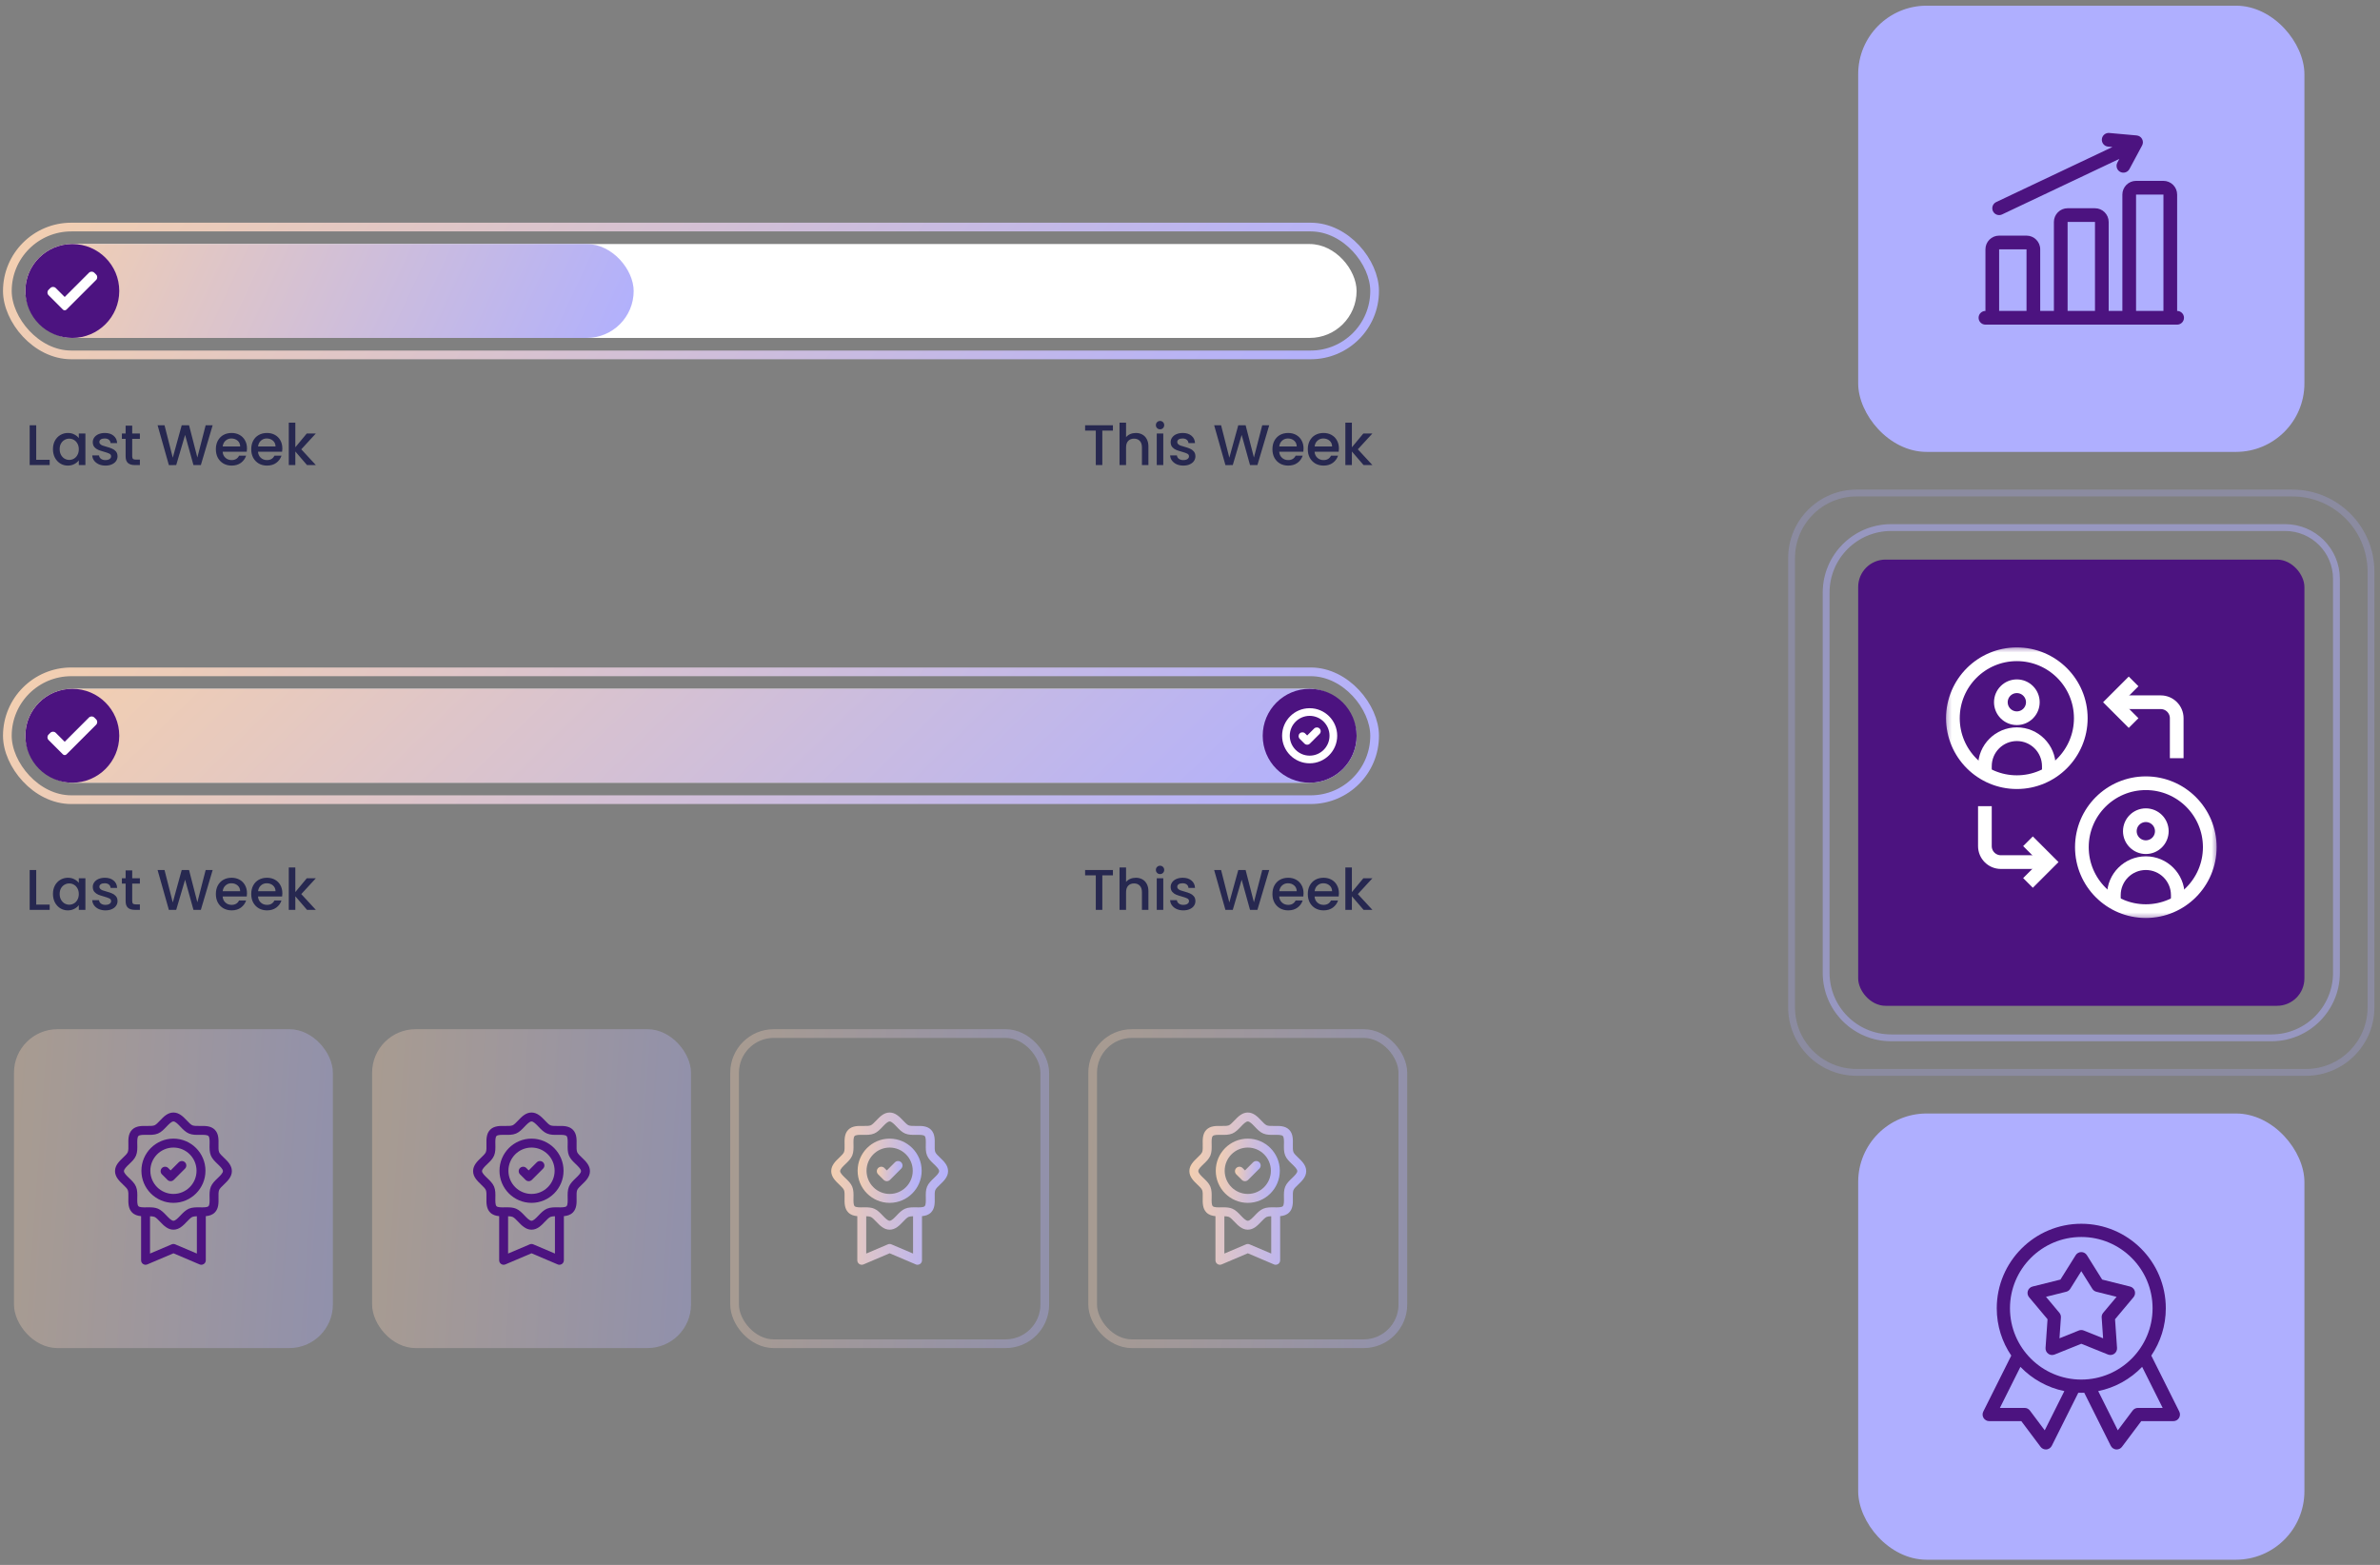 <?xml version="1.0" encoding="UTF-8"?> <svg xmlns="http://www.w3.org/2000/svg" width="403" height="265" viewBox="0 0 403 265" fill="none"><rect x="0" y="0" width="403" height="265" fill="#808080" stroke="none"/><path d="M6.131 77.861H8.411V78.753H5.025V72.009H6.131V77.861ZM8.968 76.056C8.968 75.519 9.078 75.043 9.297 74.629C9.524 74.215 9.828 73.895 10.21 73.669C10.598 73.436 11.025 73.319 11.491 73.319C11.911 73.319 12.277 73.403 12.587 73.572C12.904 73.733 13.156 73.937 13.344 74.183V73.407H14.46V78.753H13.344V77.958C13.156 78.21 12.901 78.42 12.577 78.588C12.254 78.757 11.885 78.841 11.471 78.841C11.012 78.841 10.591 78.724 10.21 78.491C9.828 78.252 9.524 77.922 9.297 77.502C9.078 77.075 8.968 76.593 8.968 76.056ZM13.344 76.075C13.344 75.707 13.266 75.386 13.111 75.115C12.962 74.843 12.765 74.636 12.519 74.493C12.273 74.351 12.008 74.28 11.723 74.28C11.439 74.28 11.174 74.351 10.928 74.493C10.682 74.629 10.481 74.833 10.326 75.105C10.177 75.37 10.103 75.687 10.103 76.056C10.103 76.425 10.177 76.748 10.326 77.026C10.481 77.304 10.682 77.518 10.928 77.667C11.18 77.809 11.445 77.88 11.723 77.88C12.008 77.88 12.273 77.809 12.519 77.667C12.765 77.524 12.962 77.317 13.111 77.046C13.266 76.767 13.344 76.444 13.344 76.075ZM17.854 78.841C17.433 78.841 17.055 78.766 16.718 78.618C16.388 78.462 16.126 78.255 15.932 77.996C15.738 77.731 15.635 77.437 15.622 77.114H16.767C16.786 77.34 16.893 77.531 17.087 77.686C17.288 77.835 17.537 77.909 17.834 77.909C18.145 77.909 18.384 77.851 18.552 77.734C18.727 77.612 18.814 77.456 18.814 77.269C18.814 77.068 18.717 76.919 18.523 76.822C18.335 76.725 18.035 76.619 17.621 76.502C17.22 76.392 16.893 76.285 16.641 76.182C16.388 76.079 16.168 75.92 15.981 75.707C15.8 75.493 15.709 75.212 15.709 74.862C15.709 74.578 15.793 74.319 15.961 74.086C16.13 73.847 16.369 73.659 16.679 73.523C16.996 73.387 17.359 73.319 17.766 73.319C18.374 73.319 18.863 73.475 19.231 73.785C19.607 74.089 19.807 74.507 19.833 75.037H18.727C18.707 74.798 18.61 74.607 18.436 74.464C18.261 74.322 18.025 74.251 17.727 74.251C17.436 74.251 17.213 74.306 17.058 74.416C16.903 74.526 16.825 74.671 16.825 74.853C16.825 74.995 16.877 75.115 16.98 75.212C17.084 75.309 17.21 75.386 17.359 75.445C17.507 75.496 17.727 75.564 18.018 75.648C18.407 75.752 18.724 75.859 18.969 75.969C19.222 76.072 19.438 76.227 19.62 76.434C19.801 76.641 19.895 76.916 19.901 77.259C19.901 77.563 19.817 77.835 19.649 78.074C19.48 78.314 19.241 78.501 18.931 78.637C18.627 78.773 18.267 78.841 17.854 78.841ZM22.387 74.309V77.269C22.387 77.469 22.432 77.615 22.523 77.705C22.62 77.79 22.781 77.832 23.008 77.832H23.687V78.753H22.814C22.316 78.753 21.934 78.637 21.669 78.404C21.404 78.171 21.271 77.793 21.271 77.269V74.309H20.64V73.407H21.271V72.077H22.387V73.407H23.687V74.309H22.387ZM36.009 72.009L34.01 78.753H32.758L31.342 73.649L29.838 78.753L28.596 78.763L26.684 72.009H27.858L29.255 77.502L30.769 72.009H32.011L33.418 77.472L34.825 72.009H36.009ZM41.822 75.949C41.822 76.15 41.809 76.331 41.783 76.493H37.698C37.73 76.919 37.889 77.262 38.173 77.521C38.458 77.78 38.807 77.909 39.221 77.909C39.816 77.909 40.237 77.66 40.483 77.162H41.676C41.514 77.654 41.22 78.058 40.793 78.375C40.373 78.686 39.849 78.841 39.221 78.841C38.71 78.841 38.251 78.728 37.843 78.501C37.442 78.268 37.125 77.945 36.892 77.531C36.666 77.11 36.553 76.625 36.553 76.075C36.553 75.525 36.663 75.043 36.883 74.629C37.109 74.209 37.423 73.885 37.824 73.659C38.231 73.433 38.697 73.319 39.221 73.319C39.726 73.319 40.175 73.429 40.57 73.649C40.965 73.869 41.272 74.18 41.492 74.581C41.712 74.975 41.822 75.431 41.822 75.949ZM40.667 75.6C40.661 75.192 40.515 74.865 40.23 74.62C39.946 74.374 39.593 74.251 39.173 74.251C38.791 74.251 38.464 74.374 38.193 74.62C37.921 74.859 37.759 75.186 37.708 75.6H40.667ZM47.811 75.949C47.811 76.15 47.798 76.331 47.772 76.493H43.687C43.719 76.919 43.878 77.262 44.162 77.521C44.447 77.78 44.796 77.909 45.21 77.909C45.805 77.909 46.226 77.66 46.472 77.162H47.665C47.504 77.654 47.209 78.058 46.782 78.375C46.362 78.686 45.838 78.841 45.21 78.841C44.699 78.841 44.24 78.728 43.832 78.501C43.431 78.268 43.114 77.945 42.881 77.531C42.655 77.11 42.542 76.625 42.542 76.075C42.542 75.525 42.652 75.043 42.872 74.629C43.098 74.209 43.412 73.885 43.813 73.659C44.22 73.433 44.686 73.319 45.21 73.319C45.715 73.319 46.164 73.429 46.559 73.649C46.954 73.869 47.261 74.18 47.481 74.581C47.701 74.975 47.811 75.431 47.811 75.949ZM46.656 75.6C46.65 75.192 46.504 74.865 46.219 74.62C45.935 74.374 45.582 74.251 45.162 74.251C44.78 74.251 44.453 74.374 44.182 74.62C43.91 74.859 43.748 75.186 43.696 75.6H46.656ZM51.015 76.085L53.48 78.753H51.985L50.006 76.454V78.753H48.899V71.573H50.006V75.745L51.946 73.407H53.48L51.015 76.085Z" fill="#272850"></path><path d="M6.131 153.179H8.411V154.071H5.025V147.327H6.131V153.179ZM8.968 151.374C8.968 150.837 9.078 150.361 9.297 149.947C9.524 149.533 9.828 149.213 10.21 148.987C10.598 148.754 11.025 148.637 11.491 148.637C11.911 148.637 12.277 148.721 12.587 148.89C12.904 149.051 13.156 149.255 13.344 149.501V148.725H14.46V154.071H13.344V153.276C13.156 153.528 12.901 153.738 12.577 153.906C12.254 154.075 11.885 154.159 11.471 154.159C11.012 154.159 10.591 154.042 10.21 153.809C9.828 153.57 9.524 153.24 9.297 152.82C9.078 152.393 8.968 151.911 8.968 151.374ZM13.344 151.393C13.344 151.024 13.266 150.704 13.111 150.432C12.962 150.161 12.765 149.954 12.519 149.811C12.273 149.669 12.008 149.598 11.723 149.598C11.439 149.598 11.174 149.669 10.928 149.811C10.682 149.947 10.481 150.151 10.326 150.423C10.177 150.688 10.103 151.005 10.103 151.374C10.103 151.742 10.177 152.066 10.326 152.344C10.481 152.622 10.682 152.836 10.928 152.984C11.18 153.127 11.445 153.198 11.723 153.198C12.008 153.198 12.273 153.127 12.519 152.984C12.765 152.842 12.962 152.635 13.111 152.363C13.266 152.085 13.344 151.762 13.344 151.393ZM17.854 154.159C17.433 154.159 17.055 154.084 16.718 153.935C16.388 153.78 16.126 153.573 15.932 153.314C15.738 153.049 15.635 152.755 15.622 152.431H16.767C16.786 152.658 16.893 152.849 17.087 153.004C17.288 153.153 17.537 153.227 17.834 153.227C18.145 153.227 18.384 153.169 18.552 153.052C18.727 152.929 18.814 152.774 18.814 152.587C18.814 152.386 18.717 152.237 18.523 152.14C18.335 152.043 18.035 151.936 17.621 151.82C17.22 151.71 16.893 151.603 16.641 151.5C16.388 151.396 16.168 151.238 15.981 151.024C15.8 150.811 15.709 150.529 15.709 150.18C15.709 149.896 15.793 149.637 15.961 149.404C16.13 149.164 16.369 148.977 16.679 148.841C16.996 148.705 17.359 148.637 17.766 148.637C18.374 148.637 18.863 148.793 19.231 149.103C19.607 149.407 19.807 149.824 19.833 150.355H18.727C18.707 150.115 18.61 149.925 18.436 149.782C18.261 149.64 18.025 149.569 17.727 149.569C17.436 149.569 17.213 149.624 17.058 149.734C16.903 149.844 16.825 149.989 16.825 150.17C16.825 150.313 16.877 150.432 16.98 150.529C17.084 150.627 17.21 150.704 17.359 150.762C17.507 150.814 17.727 150.882 18.018 150.966C18.407 151.07 18.724 151.176 18.969 151.286C19.222 151.39 19.438 151.545 19.62 151.752C19.801 151.959 19.895 152.234 19.901 152.577C19.901 152.881 19.817 153.153 19.649 153.392C19.48 153.631 19.241 153.819 18.931 153.955C18.627 154.091 18.267 154.159 17.854 154.159ZM22.387 149.627V152.587C22.387 152.787 22.432 152.933 22.523 153.023C22.62 153.107 22.781 153.149 23.008 153.149H23.687V154.071H22.814C22.316 154.071 21.934 153.955 21.669 153.722C21.404 153.489 21.271 153.111 21.271 152.587V149.627H20.64V148.725H21.271V147.395H22.387V148.725H23.687V149.627H22.387ZM36.009 147.327L34.01 154.071H32.758L31.342 148.967L29.838 154.071L28.596 154.081L26.684 147.327H27.858L29.255 152.82L30.769 147.327H32.011L33.418 152.79L34.825 147.327H36.009ZM41.822 151.267C41.822 151.467 41.809 151.649 41.783 151.81H37.698C37.73 152.237 37.889 152.58 38.173 152.839C38.458 153.098 38.807 153.227 39.221 153.227C39.816 153.227 40.237 152.978 40.483 152.48H41.676C41.514 152.972 41.22 153.376 40.793 153.693C40.373 154.003 39.849 154.159 39.221 154.159C38.71 154.159 38.251 154.045 37.843 153.819C37.442 153.586 37.125 153.263 36.892 152.849C36.666 152.428 36.553 151.943 36.553 151.393C36.553 150.843 36.663 150.361 36.883 149.947C37.109 149.527 37.423 149.203 37.824 148.977C38.231 148.75 38.697 148.637 39.221 148.637C39.726 148.637 40.175 148.747 40.57 148.967C40.965 149.187 41.272 149.498 41.492 149.899C41.712 150.293 41.822 150.749 41.822 151.267ZM40.667 150.918C40.661 150.51 40.515 150.183 40.23 149.938C39.946 149.692 39.593 149.569 39.173 149.569C38.791 149.569 38.464 149.692 38.193 149.938C37.921 150.177 37.759 150.504 37.708 150.918H40.667ZM47.811 151.267C47.811 151.467 47.798 151.649 47.772 151.81H43.687C43.719 152.237 43.878 152.58 44.162 152.839C44.447 153.098 44.796 153.227 45.21 153.227C45.805 153.227 46.226 152.978 46.472 152.48H47.665C47.504 152.972 47.209 153.376 46.782 153.693C46.362 154.003 45.838 154.159 45.21 154.159C44.699 154.159 44.24 154.045 43.832 153.819C43.431 153.586 43.114 153.263 42.881 152.849C42.655 152.428 42.542 151.943 42.542 151.393C42.542 150.843 42.652 150.361 42.872 149.947C43.098 149.527 43.412 149.203 43.813 148.977C44.22 148.75 44.686 148.637 45.21 148.637C45.715 148.637 46.164 148.747 46.559 148.967C46.954 149.187 47.261 149.498 47.481 149.899C47.701 150.293 47.811 150.749 47.811 151.267ZM46.656 150.918C46.65 150.51 46.504 150.183 46.219 149.938C45.935 149.692 45.582 149.569 45.162 149.569C44.78 149.569 44.453 149.692 44.182 149.938C43.91 150.177 43.748 150.504 43.696 150.918H46.656ZM51.015 151.403L53.48 154.071H51.985L50.006 151.772V154.071H48.899V146.891H50.006V151.063L51.946 148.725H53.48L51.015 151.403Z" fill="#272850"></path><path d="M188.448 72.009V72.912H186.653V78.753H185.547V72.912H183.742V72.009H188.448ZM192.334 73.319C192.741 73.319 193.104 73.407 193.421 73.581C193.744 73.756 193.996 74.015 194.178 74.358C194.365 74.701 194.459 75.115 194.459 75.6V78.753H193.362V75.765C193.362 75.286 193.243 74.921 193.003 74.668C192.764 74.409 192.437 74.28 192.023 74.28C191.609 74.28 191.279 74.409 191.034 74.668C190.794 74.921 190.674 75.286 190.674 75.765V78.753H189.568V71.573H190.674V74.028C190.862 73.801 191.098 73.627 191.383 73.504C191.674 73.381 191.991 73.319 192.334 73.319ZM196.433 72.698C196.232 72.698 196.064 72.63 195.928 72.495C195.792 72.359 195.724 72.191 195.724 71.99C195.724 71.79 195.792 71.621 195.928 71.485C196.064 71.35 196.232 71.282 196.433 71.282C196.627 71.282 196.792 71.35 196.928 71.485C197.063 71.621 197.131 71.79 197.131 71.99C197.131 72.191 197.063 72.359 196.928 72.495C196.792 72.63 196.627 72.698 196.433 72.698ZM196.976 73.407V78.753H195.87V73.407H196.976ZM200.369 78.841C199.949 78.841 199.57 78.766 199.234 78.618C198.904 78.462 198.642 78.255 198.448 77.996C198.254 77.731 198.15 77.437 198.137 77.114H199.282C199.302 77.34 199.409 77.531 199.603 77.686C199.803 77.835 200.052 77.909 200.35 77.909C200.66 77.909 200.9 77.851 201.068 77.734C201.243 77.612 201.33 77.456 201.33 77.269C201.33 77.068 201.233 76.919 201.039 76.822C200.851 76.725 200.55 76.619 200.136 76.502C199.735 76.392 199.409 76.285 199.156 76.182C198.904 76.079 198.684 75.92 198.496 75.707C198.315 75.493 198.225 75.212 198.225 74.862C198.225 74.578 198.309 74.319 198.477 74.086C198.645 73.847 198.885 73.659 199.195 73.523C199.512 73.387 199.874 73.319 200.282 73.319C200.89 73.319 201.378 73.475 201.747 73.785C202.122 74.089 202.323 74.507 202.349 75.037H201.243C201.223 74.798 201.126 74.607 200.951 74.464C200.777 74.322 200.541 74.251 200.243 74.251C199.952 74.251 199.729 74.306 199.574 74.416C199.418 74.526 199.341 74.671 199.341 74.853C199.341 74.995 199.392 75.115 199.496 75.212C199.599 75.309 199.726 75.386 199.874 75.445C200.023 75.496 200.243 75.564 200.534 75.648C200.922 75.752 201.239 75.859 201.485 75.969C201.737 76.072 201.954 76.227 202.135 76.434C202.316 76.641 202.41 76.916 202.417 77.259C202.417 77.563 202.333 77.835 202.164 78.074C201.996 78.314 201.757 78.501 201.446 78.637C201.142 78.773 200.783 78.841 200.369 78.841ZM214.914 72.009L212.915 78.753H211.664L210.247 73.649L208.743 78.753L207.501 78.763L205.589 72.009H206.763L208.161 77.502L209.674 72.009H210.917L212.324 77.472L213.731 72.009H214.914ZM220.727 75.949C220.727 76.15 220.714 76.331 220.688 76.493H216.603C216.635 76.919 216.794 77.262 217.079 77.521C217.363 77.78 217.713 77.909 218.127 77.909C218.722 77.909 219.142 77.66 219.388 77.162H220.582C220.42 77.654 220.125 78.058 219.699 78.375C219.278 78.686 218.754 78.841 218.127 78.841C217.615 78.841 217.156 78.728 216.749 78.501C216.348 78.268 216.031 77.945 215.798 77.531C215.571 77.11 215.458 76.625 215.458 76.075C215.458 75.525 215.568 75.043 215.788 74.629C216.014 74.209 216.328 73.885 216.729 73.659C217.137 73.433 217.603 73.319 218.127 73.319C218.631 73.319 219.081 73.429 219.475 73.649C219.87 73.869 220.177 74.18 220.397 74.581C220.617 74.975 220.727 75.431 220.727 75.949ZM219.572 75.6C219.566 75.192 219.42 74.865 219.136 74.62C218.851 74.374 218.499 74.251 218.078 74.251C217.696 74.251 217.37 74.374 217.098 74.62C216.826 74.859 216.665 75.186 216.613 75.6H219.572ZM226.716 75.949C226.716 76.15 226.703 76.331 226.677 76.493H222.592C222.624 76.919 222.783 77.262 223.068 77.521C223.352 77.78 223.701 77.909 224.115 77.909C224.711 77.909 225.131 77.66 225.377 77.162H226.571C226.409 77.654 226.114 78.058 225.687 78.375C225.267 78.686 224.743 78.841 224.115 78.841C223.604 78.841 223.145 78.728 222.738 78.501C222.337 78.268 222.02 77.945 221.787 77.531C221.56 77.11 221.447 76.625 221.447 76.075C221.447 75.525 221.557 75.043 221.777 74.629C222.003 74.209 222.317 73.885 222.718 73.659C223.126 73.433 223.592 73.319 224.115 73.319C224.62 73.319 225.07 73.429 225.464 73.649C225.859 73.869 226.166 74.18 226.386 74.581C226.606 74.975 226.716 75.431 226.716 75.949ZM225.561 75.6C225.555 75.192 225.409 74.865 225.125 74.62C224.84 74.374 224.487 74.251 224.067 74.251C223.685 74.251 223.359 74.374 223.087 74.62C222.815 74.859 222.653 75.186 222.602 75.6H225.561ZM229.92 76.085L232.385 78.753H230.89L228.911 76.454V78.753H227.805V71.573H228.911V75.745L230.852 73.407H232.385L229.92 76.085Z" fill="#272850"></path><path d="M188.448 147.327V148.23H186.653V154.071H185.547V148.23H183.742V147.327H188.448ZM192.334 148.637C192.741 148.637 193.104 148.725 193.421 148.899C193.744 149.074 193.996 149.333 194.178 149.676C194.365 150.018 194.459 150.432 194.459 150.918V154.071H193.362V151.083C193.362 150.604 193.243 150.238 193.003 149.986C192.764 149.727 192.437 149.598 192.023 149.598C191.609 149.598 191.279 149.727 191.034 149.986C190.794 150.238 190.674 150.604 190.674 151.083V154.071H189.568V146.891H190.674V149.346C190.862 149.119 191.098 148.945 191.383 148.822C191.674 148.699 191.991 148.637 192.334 148.637ZM196.433 148.016C196.232 148.016 196.064 147.948 195.928 147.812C195.792 147.677 195.724 147.508 195.724 147.308C195.724 147.107 195.792 146.939 195.928 146.803C196.064 146.667 196.232 146.6 196.433 146.6C196.627 146.6 196.792 146.667 196.928 146.803C197.063 146.939 197.131 147.107 197.131 147.308C197.131 147.508 197.063 147.677 196.928 147.812C196.792 147.948 196.627 148.016 196.433 148.016ZM196.976 148.725V154.071H195.87V148.725H196.976ZM200.369 154.159C199.949 154.159 199.57 154.084 199.234 153.935C198.904 153.78 198.642 153.573 198.448 153.314C198.254 153.049 198.15 152.755 198.137 152.431H199.282C199.302 152.658 199.409 152.849 199.603 153.004C199.803 153.153 200.052 153.227 200.35 153.227C200.66 153.227 200.9 153.169 201.068 153.052C201.243 152.929 201.33 152.774 201.33 152.587C201.33 152.386 201.233 152.237 201.039 152.14C200.851 152.043 200.55 151.936 200.136 151.82C199.735 151.71 199.409 151.603 199.156 151.5C198.904 151.396 198.684 151.238 198.496 151.024C198.315 150.811 198.225 150.529 198.225 150.18C198.225 149.896 198.309 149.637 198.477 149.404C198.645 149.164 198.885 148.977 199.195 148.841C199.512 148.705 199.874 148.637 200.282 148.637C200.89 148.637 201.378 148.793 201.747 149.103C202.122 149.407 202.323 149.824 202.349 150.355H201.243C201.223 150.115 201.126 149.925 200.951 149.782C200.777 149.64 200.541 149.569 200.243 149.569C199.952 149.569 199.729 149.624 199.574 149.734C199.418 149.844 199.341 149.989 199.341 150.17C199.341 150.313 199.392 150.432 199.496 150.529C199.599 150.627 199.726 150.704 199.874 150.762C200.023 150.814 200.243 150.882 200.534 150.966C200.922 151.07 201.239 151.176 201.485 151.286C201.737 151.39 201.954 151.545 202.135 151.752C202.316 151.959 202.41 152.234 202.417 152.577C202.417 152.881 202.333 153.153 202.164 153.392C201.996 153.631 201.757 153.819 201.446 153.955C201.142 154.091 200.783 154.159 200.369 154.159ZM214.914 147.327L212.915 154.071H211.664L210.247 148.967L208.743 154.071L207.501 154.081L205.589 147.327H206.763L208.161 152.82L209.674 147.327H210.917L212.324 152.79L213.731 147.327H214.914ZM220.727 151.267C220.727 151.467 220.714 151.649 220.688 151.81H216.603C216.635 152.237 216.794 152.58 217.079 152.839C217.363 153.098 217.713 153.227 218.127 153.227C218.722 153.227 219.142 152.978 219.388 152.48H220.582C220.42 152.972 220.125 153.376 219.699 153.693C219.278 154.003 218.754 154.159 218.127 154.159C217.615 154.159 217.156 154.045 216.749 153.819C216.348 153.586 216.031 153.263 215.798 152.849C215.571 152.428 215.458 151.943 215.458 151.393C215.458 150.843 215.568 150.361 215.788 149.947C216.014 149.527 216.328 149.203 216.729 148.977C217.137 148.75 217.603 148.637 218.127 148.637C218.631 148.637 219.081 148.747 219.475 148.967C219.87 149.187 220.177 149.498 220.397 149.899C220.617 150.293 220.727 150.749 220.727 151.267ZM219.572 150.918C219.566 150.51 219.42 150.183 219.136 149.938C218.851 149.692 218.499 149.569 218.078 149.569C217.696 149.569 217.37 149.692 217.098 149.938C216.826 150.177 216.665 150.504 216.613 150.918H219.572ZM226.716 151.267C226.716 151.467 226.703 151.649 226.677 151.81H222.592C222.624 152.237 222.783 152.58 223.068 152.839C223.352 153.098 223.701 153.227 224.115 153.227C224.711 153.227 225.131 152.978 225.377 152.48H226.571C226.409 152.972 226.114 153.376 225.687 153.693C225.267 154.003 224.743 154.159 224.115 154.159C223.604 154.159 223.145 154.045 222.738 153.819C222.337 153.586 222.02 153.263 221.787 152.849C221.56 152.428 221.447 151.943 221.447 151.393C221.447 150.843 221.557 150.361 221.777 149.947C222.003 149.527 222.317 149.203 222.718 148.977C223.126 148.75 223.592 148.637 224.115 148.637C224.62 148.637 225.07 148.747 225.464 148.967C225.859 149.187 226.166 149.498 226.386 149.899C226.606 150.293 226.716 150.749 226.716 151.267ZM225.561 150.918C225.555 150.51 225.409 150.183 225.125 149.938C224.84 149.692 224.487 149.569 224.067 149.569C223.685 149.569 223.359 149.692 223.087 149.938C222.815 150.177 222.653 150.504 222.602 150.918H225.561ZM229.92 151.403L232.385 154.071H230.89L228.911 151.772V154.071H227.805V146.891H228.911V151.063L230.852 148.725H232.385L229.92 151.403Z" fill="#272850"></path><rect x="1.245" y="38.45" width="231.517" height="21.648" rx="10.824" stroke="url(#paint0_linear_971_557)" stroke-width="1.475"></rect><rect x="1.245" y="113.767" width="231.517" height="21.648" rx="10.824" stroke="url(#paint1_linear_971_557)" stroke-width="1.475"></rect><rect x="4.297" y="41.325" width="225.411" height="15.898" rx="7.949" fill="white"></rect><rect x="4.297" y="116.642" width="225.411" height="15.898" rx="7.949" fill="white"></rect><rect x="4.297" y="41.325" width="103" height="15.898" rx="7.949" fill="url(#paint2_linear_971_557)"></rect><rect x="4.297" y="116.642" width="225.411" height="15.898" rx="7.949" fill="url(#paint3_linear_971_557)"></rect><circle cx="12.246" cy="49.273" r="7.949" fill="#4C1380"></circle><circle cx="12.246" cy="124.591" r="7.949" fill="#4C1380"></circle><circle cx="221.761" cy="124.591" r="7.949" fill="#4C1380"></circle><path d="M221.76 119.925C219.187 119.925 217.094 122.018 217.094 124.591C217.094 127.163 219.187 129.256 221.76 129.256C224.333 129.256 226.425 127.163 226.425 124.591C226.425 122.018 224.333 119.925 221.76 119.925ZM221.76 127.96C219.903 127.96 218.393 126.449 218.393 124.591C218.393 122.733 219.904 121.221 221.76 121.221C223.616 121.221 225.126 122.733 225.126 124.591C225.126 126.449 223.616 127.96 221.76 127.96Z" fill="white"></path><path d="M222.52 123.368L221.342 124.542L220.996 124.197C220.742 123.944 220.331 123.944 220.077 124.197C219.823 124.45 219.823 124.86 220.077 125.113L220.883 125.917C221.005 126.038 221.17 126.107 221.343 126.107C221.515 126.107 221.68 126.038 221.802 125.917L223.439 124.284C223.693 124.031 223.693 123.621 223.439 123.368C223.186 123.115 222.774 123.115 222.521 123.368L222.52 123.368Z" fill="white"></path><path d="M11.261 127.74C11.181 127.821 11.071 127.866 10.957 127.866C10.842 127.866 10.733 127.821 10.652 127.74L8.221 125.308C7.968 125.056 7.968 124.646 8.221 124.394L8.525 124.09C8.777 123.838 9.186 123.838 9.438 124.09L10.957 125.608L15.059 121.506C15.311 121.254 15.72 121.254 15.972 121.506L16.277 121.81C16.529 122.063 16.529 122.472 16.277 122.724L11.261 127.74Z" fill="white"></path><path d="M11.261 52.422C11.181 52.502 11.071 52.548 10.957 52.548C10.842 52.548 10.733 52.502 10.652 52.422L8.221 49.989C7.968 49.737 7.968 49.328 8.221 49.076L8.525 48.772C8.777 48.519 9.186 48.519 9.438 48.772L10.957 50.29L15.059 46.188C15.311 45.935 15.72 45.935 15.972 46.188L16.277 46.492C16.529 46.744 16.529 47.154 16.277 47.406L11.261 52.422Z" fill="white"></path><rect opacity="0.35" x="2.367" y="174.282" width="53.998" height="53.998" rx="7.373" fill="url(#paint4_linear_971_557)"></rect><rect opacity="0.35" x="63.008" y="174.282" width="53.998" height="53.998" rx="7.373" fill="url(#paint5_linear_971_557)"></rect><rect opacity="0.35" x="124.386" y="175.02" width="52.523" height="52.523" rx="6.636" stroke="url(#paint6_linear_971_557)" stroke-width="1.475"></rect><rect opacity="0.35" x="185.019" y="175.02" width="52.523" height="52.523" rx="6.636" stroke="url(#paint7_linear_971_557)" stroke-width="1.475"></rect><path d="M37.902 196.03C37.563 195.706 37.213 195.372 37.102 195.103C36.981 194.808 36.991 194.305 37 193.818C37.018 192.954 37.037 191.974 36.371 191.305C35.704 190.635 34.723 190.65 33.858 190.664C33.372 190.671 32.87 190.679 32.576 190.557C32.307 190.445 31.974 190.095 31.651 189.756C31.042 189.117 30.352 188.392 29.369 188.392C28.386 188.392 27.696 189.117 27.087 189.756C26.764 190.095 26.43 190.445 26.162 190.557C25.869 190.679 25.366 190.671 24.88 190.664C24.014 190.65 23.034 190.634 22.367 191.305C21.701 191.974 21.72 192.953 21.738 193.818C21.747 194.305 21.757 194.808 21.636 195.103C21.525 195.371 21.175 195.706 20.836 196.03C20.199 196.639 19.477 197.329 19.477 198.311C19.477 199.293 20.199 199.984 20.836 200.593C21.175 200.917 21.525 201.251 21.636 201.52C21.757 201.814 21.747 202.318 21.738 202.805C21.72 203.669 21.701 204.649 22.367 205.318C22.786 205.74 23.331 205.89 23.892 205.94V213.416C23.892 213.669 24.019 213.906 24.23 214.046C24.442 214.186 24.709 214.21 24.943 214.111L29.369 212.228L33.795 214.111C33.89 214.151 33.991 214.171 34.091 214.171C34.237 214.171 34.382 214.129 34.507 214.046C34.719 213.906 34.846 213.669 34.846 213.416V205.94C35.407 205.89 35.952 205.74 36.371 205.318C37.037 204.649 37.018 203.669 37 202.805C36.991 202.318 36.981 201.815 37.102 201.52C37.213 201.251 37.563 200.917 37.902 200.593C38.539 199.984 39.261 199.293 39.261 198.311C39.261 197.33 38.539 196.639 37.902 196.03ZM29.665 210.713C29.476 210.632 29.262 210.632 29.073 210.713L25.402 212.274V205.957C25.702 205.963 25.975 205.988 26.162 206.066C26.43 206.178 26.764 206.528 27.087 206.867C27.696 207.506 28.386 208.231 29.369 208.231C30.352 208.231 31.042 207.506 31.651 206.867C31.974 206.528 32.307 206.178 32.576 206.066C32.763 205.988 33.036 205.963 33.336 205.957V212.274L29.665 210.713ZM36.858 199.501C36.406 199.933 35.939 200.38 35.706 200.944C35.464 201.53 35.477 202.193 35.49 202.835C35.501 203.399 35.514 204.038 35.301 204.253C35.086 204.468 34.446 204.458 33.882 204.449C33.241 204.439 32.579 204.428 31.995 204.672C31.433 204.906 30.988 205.373 30.557 205.825C30.158 206.245 29.705 206.72 29.369 206.72C29.033 206.72 28.58 206.245 28.18 205.825C27.75 205.373 27.305 204.906 26.743 204.672C26.276 204.477 25.759 204.445 25.244 204.445C25.114 204.445 24.985 204.447 24.856 204.449C24.291 204.458 23.651 204.468 23.437 204.253C23.224 204.038 23.236 203.399 23.247 202.835C23.26 202.193 23.274 201.53 23.032 200.944C22.799 200.38 22.332 199.933 21.88 199.501C21.461 199.101 20.987 198.648 20.987 198.311C20.987 197.975 21.461 197.522 21.88 197.121C22.332 196.69 22.799 196.243 23.032 195.679C23.274 195.093 23.26 194.43 23.247 193.788C23.236 193.224 23.224 192.585 23.437 192.37C23.651 192.155 24.292 192.165 24.856 192.174C25.497 192.184 26.159 192.194 26.743 191.951C27.305 191.717 27.75 191.25 28.181 190.798C28.58 190.378 29.033 189.903 29.369 189.903C29.705 189.903 30.158 190.378 30.557 190.798C30.988 191.25 31.433 191.717 31.995 191.951C32.579 192.194 33.241 192.184 33.882 192.174C34.447 192.165 35.086 192.155 35.301 192.37C35.514 192.585 35.502 193.224 35.49 193.788C35.477 194.429 35.464 195.093 35.706 195.679C35.939 196.243 36.406 196.689 36.858 197.121C37.276 197.522 37.751 197.975 37.751 198.311C37.751 198.648 37.276 199.101 36.858 199.501Z" fill="#4C1380"></path><path d="M29.368 192.813C26.378 192.813 23.945 195.253 23.945 198.251C23.945 201.25 26.378 203.689 29.368 203.689C32.358 203.689 34.791 201.25 34.791 198.251C34.791 195.253 32.358 192.813 29.368 192.813ZM29.368 202.178C27.211 202.178 25.456 200.417 25.456 198.251C25.456 196.086 27.211 194.324 29.368 194.324C31.525 194.324 33.28 196.086 33.28 198.251C33.28 200.417 31.525 202.178 29.368 202.178Z" fill="#4C1380"></path><path d="M30.26 196.826L28.891 198.195L28.488 197.792C28.194 197.497 27.715 197.497 27.42 197.792C27.125 198.087 27.125 198.565 27.42 198.86L28.357 199.797C28.499 199.939 28.691 200.018 28.891 200.018C29.091 200.018 29.283 199.939 29.425 199.797L31.328 197.894C31.623 197.599 31.623 197.121 31.328 196.826C31.033 196.531 30.555 196.531 30.26 196.826Z" fill="#4C1380"></path><path d="M98.534 196.03C98.196 195.706 97.846 195.372 97.735 195.103C97.614 194.808 97.624 194.305 97.633 193.818C97.65 192.954 97.67 191.974 97.004 191.305C96.337 190.635 95.356 190.65 94.491 190.664C94.005 190.671 93.502 190.679 93.209 190.557C92.94 190.445 92.607 190.095 92.284 189.756C91.675 189.117 90.985 188.392 90.002 188.392C89.019 188.392 88.329 189.117 87.72 189.756C87.397 190.095 87.063 190.445 86.795 190.557C86.501 190.679 85.999 190.671 85.513 190.664C84.647 190.65 83.666 190.634 82.999 191.305C82.334 191.974 82.353 192.953 82.37 193.818C82.38 194.305 82.39 194.808 82.268 195.103C82.158 195.371 81.808 195.706 81.469 196.03C80.832 196.639 80.109 197.329 80.109 198.311C80.109 199.293 80.832 199.984 81.469 200.593C81.808 200.917 82.158 201.251 82.268 201.52C82.39 201.814 82.38 202.318 82.37 202.805C82.353 203.669 82.334 204.649 82.999 205.318C83.419 205.74 83.963 205.89 84.525 205.94V213.416C84.525 213.669 84.652 213.906 84.863 214.046C85.075 214.186 85.342 214.21 85.576 214.111L90.002 212.228L94.428 214.111C94.523 214.151 94.623 214.171 94.724 214.171C94.87 214.171 95.015 214.129 95.14 214.046C95.352 213.906 95.479 213.669 95.479 213.416V205.94C96.04 205.89 96.584 205.74 97.004 205.318C97.67 204.649 97.65 203.669 97.633 202.805C97.624 202.318 97.614 201.815 97.735 201.52C97.846 201.251 98.196 200.917 98.534 200.593C99.172 199.984 99.894 199.293 99.894 198.311C99.894 197.33 99.172 196.639 98.534 196.03ZM90.297 210.713C90.109 210.632 89.895 210.632 89.706 210.713L86.035 212.274V205.957C86.335 205.963 86.607 205.988 86.795 206.066C87.063 206.178 87.397 206.528 87.72 206.867C88.329 207.506 89.019 208.231 90.002 208.231C90.985 208.231 91.675 207.506 92.284 206.867C92.606 206.528 92.94 206.178 93.209 206.066C93.396 205.988 93.669 205.963 93.968 205.957V212.274L90.297 210.713ZM97.491 199.501C97.039 199.933 96.572 200.38 96.339 200.944C96.097 201.53 96.11 202.193 96.123 202.835C96.134 203.399 96.147 204.038 95.933 204.253C95.719 204.468 95.079 204.458 94.514 204.449C93.874 204.439 93.212 204.428 92.628 204.672C92.066 204.906 91.621 205.373 91.19 205.825C90.79 206.245 90.338 206.72 90.002 206.72C89.666 206.72 89.213 206.245 88.813 205.825C88.383 205.373 87.938 204.906 87.376 204.672C86.909 204.477 86.392 204.445 85.876 204.445C85.747 204.445 85.617 204.447 85.489 204.449C84.924 204.458 84.284 204.468 84.07 204.253C83.856 204.038 83.869 203.399 83.88 202.835C83.893 202.193 83.906 201.53 83.665 200.944C83.432 200.38 82.965 199.933 82.513 199.501C82.094 199.101 81.62 198.648 81.62 198.311C81.62 197.975 82.094 197.522 82.513 197.121C82.965 196.69 83.432 196.243 83.665 195.679C83.906 195.093 83.893 194.43 83.88 193.788C83.869 193.224 83.856 192.585 84.07 192.37C84.284 192.155 84.924 192.165 85.489 192.174C86.13 192.184 86.792 192.194 87.376 191.951C87.938 191.717 88.383 191.25 88.813 190.798C89.213 190.378 89.666 189.903 90.002 189.903C90.338 189.903 90.79 190.378 91.19 190.798C91.621 191.25 92.066 191.717 92.628 191.951C93.212 192.194 93.874 192.184 94.515 192.174C95.079 192.165 95.719 192.155 95.934 192.37C96.147 192.585 96.134 193.224 96.123 193.788C96.11 194.429 96.097 195.093 96.339 195.679C96.572 196.243 97.039 196.689 97.491 197.121C97.909 197.522 98.384 197.975 98.384 198.311C98.384 198.648 97.909 199.101 97.491 199.501Z" fill="#4C1380"></path><path d="M90.001 192.813C87.011 192.813 84.578 195.253 84.578 198.251C84.578 201.25 87.011 203.689 90.001 203.689C92.991 203.689 95.424 201.25 95.424 198.251C95.424 195.253 92.991 192.813 90.001 192.813ZM90.001 202.178C87.844 202.178 86.089 200.417 86.089 198.251C86.089 196.086 87.844 194.324 90.001 194.324C92.158 194.324 93.913 196.086 93.913 198.251C93.913 200.417 92.158 202.178 90.001 202.178Z" fill="#4C1380"></path><path d="M90.893 196.826L89.524 198.195L89.121 197.792C88.826 197.497 88.348 197.497 88.053 197.792C87.758 198.087 87.758 198.565 88.053 198.86L88.99 199.797C89.131 199.939 89.323 200.018 89.524 200.018C89.724 200.018 89.916 199.939 90.058 199.797L91.961 197.894C92.256 197.599 92.256 197.121 91.961 196.826C91.666 196.531 91.188 196.531 90.893 196.826Z" fill="#4C1380"></path><path d="M159.175 196.03C158.837 195.706 158.487 195.372 158.376 195.103C158.254 194.808 158.264 194.305 158.274 193.818C158.291 192.954 158.311 191.974 157.645 191.305C156.978 190.635 155.996 190.65 155.131 190.664C154.646 190.671 154.143 190.679 153.849 190.557C153.581 190.445 153.247 190.095 152.925 189.756C152.316 189.117 151.626 188.392 150.642 188.392C149.659 188.392 148.969 189.117 148.36 189.756C148.038 190.095 147.704 190.445 147.436 190.557C147.142 190.679 146.639 190.671 146.153 190.664C145.288 190.65 144.307 190.634 143.64 191.305C142.974 191.974 142.994 192.953 143.011 193.818C143.021 194.305 143.031 194.808 142.909 195.103C142.798 195.371 142.448 195.706 142.11 196.03C141.472 196.639 140.75 197.329 140.75 198.311C140.75 199.293 141.472 199.984 142.11 200.593C142.448 200.917 142.798 201.251 142.909 201.52C143.031 201.814 143.021 202.318 143.011 202.805C142.994 203.669 142.974 204.649 143.64 205.318C144.06 205.74 144.604 205.89 145.165 205.94V213.416C145.165 213.669 145.292 213.906 145.504 214.046C145.715 214.186 145.983 214.21 146.216 214.111L150.642 212.228L155.069 214.111C155.164 214.151 155.264 214.171 155.364 214.171C155.51 214.171 155.655 214.129 155.781 214.046C155.992 213.906 156.119 213.669 156.119 213.416V205.94C156.681 205.89 157.225 205.74 157.645 205.318C158.311 204.649 158.291 203.669 158.274 202.805C158.264 202.318 158.254 201.815 158.376 201.52C158.487 201.251 158.837 200.917 159.175 200.593C159.812 199.984 160.535 199.293 160.535 198.311C160.535 197.33 159.812 196.639 159.175 196.03ZM150.938 210.713C150.749 210.632 150.536 210.632 150.347 210.713L146.676 212.274V205.957C146.975 205.963 147.248 205.988 147.436 206.066C147.704 206.178 148.038 206.528 148.36 206.867C148.969 207.506 149.659 208.231 150.642 208.231C151.626 208.231 152.316 207.506 152.924 206.867C153.247 206.528 153.581 206.178 153.849 206.066C154.037 205.988 154.31 205.963 154.609 205.957V212.274L150.938 210.713ZM158.131 199.501C157.679 199.933 157.212 200.38 156.979 200.944C156.738 201.53 156.751 202.193 156.764 202.835C156.775 203.399 156.788 204.038 156.574 204.253C156.36 204.468 155.72 204.458 155.155 204.449C154.515 204.439 153.852 204.428 153.268 204.672C152.706 204.906 152.261 205.373 151.831 205.825C151.431 206.245 150.978 206.72 150.642 206.72C150.306 206.72 149.854 206.245 149.454 205.825C149.023 205.373 148.578 204.906 148.016 204.672C147.55 204.477 147.033 204.445 146.517 204.445C146.387 204.445 146.258 204.447 146.13 204.449C145.565 204.458 144.925 204.468 144.711 204.253C144.497 204.038 144.51 203.399 144.521 202.835C144.534 202.193 144.547 201.53 144.305 200.944C144.073 200.38 143.605 199.933 143.153 199.501C142.735 199.101 142.26 198.648 142.26 198.311C142.26 197.975 142.735 197.522 143.153 197.121C143.605 196.69 144.073 196.243 144.305 195.679C144.547 195.093 144.534 194.43 144.521 193.788C144.51 193.224 144.497 192.585 144.711 192.37C144.925 192.155 145.565 192.165 146.129 192.174C146.77 192.184 147.433 192.194 148.016 191.951C148.578 191.717 149.023 191.25 149.454 190.798C149.854 190.378 150.307 189.903 150.642 189.903C150.978 189.903 151.431 190.378 151.831 190.798C152.261 191.25 152.706 191.717 153.268 191.951C153.852 192.194 154.515 192.184 155.155 192.174C155.72 192.165 156.36 192.155 156.574 192.37C156.788 192.585 156.775 193.224 156.764 193.788C156.751 194.429 156.738 195.093 156.98 195.679C157.212 196.243 157.679 196.689 158.131 197.121C158.55 197.522 159.024 197.975 159.024 198.311C159.024 198.648 158.55 199.101 158.131 199.501Z" fill="url(#paint8_linear_971_557)"></path><path d="M150.641 192.813C147.651 192.813 145.219 195.253 145.219 198.251C145.219 201.25 147.651 203.689 150.641 203.689C153.632 203.689 156.064 201.25 156.064 198.251C156.064 195.253 153.632 192.813 150.641 192.813ZM150.641 202.178C148.484 202.178 146.729 200.417 146.729 198.251C146.729 196.086 148.484 194.324 150.641 194.324C152.799 194.324 154.554 196.086 154.554 198.251C154.554 200.417 152.799 202.178 150.641 202.178Z" fill="url(#paint9_linear_971_557)"></path><path d="M151.533 196.826L150.164 198.195L149.762 197.792C149.467 197.497 148.989 197.497 148.694 197.792C148.399 198.087 148.399 198.565 148.694 198.86L149.63 199.797C149.772 199.939 149.964 200.018 150.164 200.018C150.365 200.018 150.557 199.939 150.698 199.797L152.601 197.894C152.896 197.599 152.896 197.121 152.601 196.826C152.306 196.531 151.828 196.531 151.533 196.826Z" fill="url(#paint10_linear_971_557)"></path><path d="M219.82 196.03C219.481 195.706 219.131 195.372 219.02 195.103C218.899 194.808 218.909 194.305 218.918 193.818C218.936 192.954 218.955 191.974 218.289 191.305C217.622 190.635 216.641 190.65 215.776 190.664C215.29 190.671 214.787 190.679 214.494 190.557C214.225 190.445 213.892 190.095 213.569 189.756C212.96 189.117 212.27 188.392 211.287 188.392C210.304 188.392 209.614 189.117 209.005 189.756C208.682 190.095 208.349 190.445 208.08 190.557C207.786 190.679 207.284 190.671 206.798 190.664C205.932 190.65 204.952 190.634 204.285 191.305C203.619 191.974 203.638 192.953 203.655 193.818C203.665 194.305 203.675 194.808 203.554 195.103C203.443 195.371 203.093 195.706 202.754 196.03C202.117 196.639 201.395 197.329 201.395 198.311C201.395 199.293 202.117 199.984 202.754 200.593C203.093 200.917 203.443 201.251 203.554 201.52C203.675 201.814 203.665 202.318 203.655 202.805C203.638 203.669 203.619 204.649 204.285 205.318C204.704 205.74 205.248 205.89 205.81 205.94V213.416C205.81 213.669 205.937 213.906 206.148 214.046C206.36 214.186 206.627 214.21 206.861 214.111L211.287 212.228L215.713 214.111C215.808 214.151 215.909 214.171 216.009 214.171C216.155 214.171 216.3 214.129 216.425 214.046C216.637 213.906 216.764 213.669 216.764 213.416V205.94C217.325 205.89 217.869 205.74 218.289 205.318C218.955 204.649 218.936 203.669 218.918 202.805C218.909 202.318 218.899 201.815 219.02 201.52C219.131 201.251 219.481 200.917 219.82 200.593C220.457 199.984 221.179 199.293 221.179 198.311C221.179 197.33 220.457 196.639 219.82 196.03ZM211.582 210.713C211.394 210.632 211.18 210.632 210.991 210.713L207.32 212.274V205.957C207.62 205.963 207.893 205.988 208.08 206.066C208.349 206.178 208.682 206.528 209.005 206.867C209.614 207.506 210.304 208.231 211.287 208.231C212.27 208.231 212.96 207.506 213.569 206.867C213.892 206.528 214.225 206.178 214.494 206.066C214.681 205.988 214.954 205.963 215.254 205.957V212.274L211.582 210.713ZM218.776 199.501C218.324 199.933 217.857 200.38 217.624 200.944C217.382 201.53 217.395 202.193 217.408 202.835C217.419 203.399 217.432 204.038 217.219 204.253C217.004 204.468 216.364 204.458 215.8 204.449C215.159 204.439 214.497 204.428 213.913 204.672C213.351 204.906 212.906 205.373 212.475 205.825C212.076 206.245 211.623 206.72 211.287 206.72C210.951 206.72 210.498 206.245 210.098 205.825C209.668 205.373 209.223 204.906 208.661 204.672C208.194 204.477 207.677 204.445 207.161 204.445C207.032 204.445 206.903 204.447 206.774 204.449C206.209 204.458 205.569 204.468 205.355 204.253C205.142 204.038 205.154 203.399 205.166 202.835C205.178 202.193 205.192 201.53 204.95 200.944C204.717 200.38 204.25 199.933 203.798 199.501C203.379 199.101 202.905 198.648 202.905 198.311C202.905 197.975 203.379 197.522 203.798 197.121C204.25 196.69 204.717 196.243 204.95 195.679C205.192 195.093 205.178 194.43 205.166 193.788C205.154 193.224 205.142 192.585 205.355 192.37C205.569 192.155 206.21 192.165 206.774 192.174C207.415 192.184 208.077 192.194 208.661 191.951C209.223 191.717 209.668 191.25 210.099 190.798C210.498 190.378 210.951 189.903 211.287 189.903C211.623 189.903 212.076 190.378 212.475 190.798C212.906 191.25 213.351 191.717 213.913 191.951C214.497 192.194 215.159 192.184 215.8 192.174C216.364 192.165 217.004 192.155 217.219 192.37C217.432 192.585 217.419 193.224 217.408 193.788C217.395 194.429 217.382 195.093 217.624 195.679C217.857 196.243 218.324 196.689 218.776 197.121C219.194 197.522 219.669 197.975 219.669 198.311C219.669 198.648 219.194 199.101 218.776 199.501Z" fill="url(#paint11_linear_971_557)"></path><path d="M211.286 192.813C208.296 192.813 205.863 195.253 205.863 198.251C205.863 201.25 208.296 203.689 211.286 203.689C214.276 203.689 216.709 201.25 216.709 198.251C216.709 195.253 214.276 192.813 211.286 192.813ZM211.286 202.178C209.129 202.178 207.374 200.417 207.374 198.251C207.374 196.086 209.129 194.324 211.286 194.324C213.443 194.324 215.198 196.086 215.198 198.251C215.198 200.417 213.443 202.178 211.286 202.178Z" fill="url(#paint12_linear_971_557)"></path><path d="M212.178 196.826L210.809 198.195L210.406 197.793C210.112 197.498 209.633 197.498 209.338 197.793C209.043 198.087 209.043 198.566 209.338 198.861L210.275 199.797C210.417 199.939 210.609 200.018 210.809 200.018C211.009 200.018 211.201 199.939 211.343 199.797L213.246 197.894C213.541 197.599 213.541 197.121 213.246 196.826C212.951 196.531 212.473 196.531 212.178 196.826Z" fill="url(#paint13_linear_971_557)"></path><rect x="314.641" y="0.962" width="75.56" height="75.56" rx="11.593" fill="#AFAFFF"></rect><rect x="314.641" y="94.76" width="75.56" height="75.56" rx="4.637" fill="#4C1380"></rect><path opacity="0.5" d="M309.216 100.348C309.216 94.265 314.147 89.335 320.229 89.335H386.932C391.734 89.335 395.626 93.227 395.626 98.029V164.732C395.626 170.814 390.696 175.745 384.613 175.745H320.229C314.147 175.745 309.216 170.814 309.216 164.732V100.348Z" stroke="#AFAFFF" stroke-width="1.159"></path><path opacity="0.25" d="M303.365 94.497C303.365 88.415 308.295 83.484 314.378 83.484H388.145C395.507 83.484 401.476 89.453 401.476 96.816V170.582C401.476 176.665 396.545 181.595 390.463 181.595H314.378C308.295 181.595 303.365 176.665 303.365 170.582V94.497Z" stroke="#AFAFFF" stroke-width="1.159"></path><rect x="314.641" y="188.557" width="75.56" height="75.56" rx="11.593" fill="#AFAFFF"></rect><path fill-rule="evenodd" clip-rule="evenodd" d="M359.376 52.653H357.057V37.583C357.057 36.968 356.813 36.378 356.378 35.944C355.943 35.509 355.353 35.264 354.739 35.264C353.452 35.264 351.388 35.264 350.102 35.264C349.487 35.264 348.897 35.509 348.462 35.944C348.028 36.378 347.783 36.968 347.783 37.583V52.653H345.465V42.22C345.465 40.939 344.427 39.901 343.146 39.901C341.859 39.901 339.796 39.901 338.509 39.901C337.228 39.901 336.191 40.939 336.191 42.22V52.653C335.551 52.653 335.031 53.172 335.031 53.812C335.031 54.452 335.551 54.972 336.191 54.972H368.65C369.29 54.972 369.809 54.452 369.809 53.812C369.809 53.172 369.29 52.653 368.65 52.653V32.946C368.65 32.331 368.405 31.741 367.97 31.307C367.536 30.872 366.946 30.627 366.331 30.627C365.044 30.627 362.981 30.627 361.694 30.627C361.08 30.627 360.49 30.872 360.055 31.307C359.62 31.741 359.376 32.331 359.376 32.946V52.653ZM343.146 52.653V42.22H338.509V52.653H343.146ZM354.739 52.653H350.102V37.583H354.739V52.653ZM366.331 52.653H361.694V32.946H366.331V52.653ZM357.696 24.894L338.013 34.216C337.434 34.491 337.187 35.182 337.461 35.761C337.736 36.339 338.427 36.586 339.005 36.312L358.867 26.904L358.531 27.531C358.227 28.094 358.439 28.798 359.002 29.101C359.567 29.403 360.269 29.191 360.572 28.628L362.715 24.637C362.9 24.294 362.9 23.883 362.714 23.54C362.53 23.196 362.186 22.969 361.799 22.934L357.161 22.517C356.524 22.46 355.96 22.931 355.903 23.567C355.846 24.205 356.316 24.768 356.953 24.826L357.696 24.894Z" fill="#4C1380"></path><mask id="mask0_971_557" style="mask-type:luminance" maskUnits="userSpaceOnUse" x="329" y="109" width="47" height="47"><path d="M329.328 109.44H375.529V155.641H329.328V109.44Z" fill="white"></path></mask><g mask="url(#mask0_971_557)"><path d="M344.215 118.914C344.215 120.409 343.003 121.621 341.508 121.621C340.013 121.621 338.801 120.409 338.801 118.914C338.801 117.419 340.013 116.207 341.508 116.207C343.003 116.207 344.215 117.419 344.215 118.914Z" stroke="white" stroke-width="2.319" stroke-miterlimit="10"></path><path d="M352.336 121.621C352.336 127.601 347.488 132.449 341.508 132.449C335.528 132.449 330.68 127.601 330.68 121.621C330.68 115.641 335.528 110.793 341.508 110.793C347.488 110.793 352.336 115.641 352.336 121.621Z" stroke="white" stroke-width="2.319" stroke-miterlimit="10"></path><path d="M336.098 131.001V129.743C336.098 126.752 338.522 124.328 341.512 124.328C344.502 124.328 346.926 126.752 346.926 129.743V131.001" stroke="white" stroke-width="2.319" stroke-miterlimit="10"></path><path d="M366.055 140.751C366.055 142.246 364.843 143.458 363.348 143.458C361.853 143.458 360.641 142.246 360.641 140.751C360.641 139.256 361.853 138.044 363.348 138.044C364.843 138.044 366.055 139.256 366.055 140.751Z" stroke="white" stroke-width="2.319" stroke-miterlimit="10"></path><path d="M374.176 143.458C374.176 149.439 369.328 154.287 363.348 154.287C357.368 154.287 352.52 149.439 352.52 143.458C352.52 137.478 357.368 132.63 363.348 132.63C369.328 132.63 374.176 137.478 374.176 143.458Z" stroke="white" stroke-width="2.319" stroke-miterlimit="10"></path><path d="M357.934 152.838V151.58C357.934 148.59 360.358 146.165 363.348 146.165C366.338 146.165 368.762 148.59 368.762 151.58V152.838" stroke="white" stroke-width="2.319" stroke-miterlimit="10"></path><path d="M346.926 145.985H338.805C337.31 145.985 336.098 144.773 336.098 143.278V136.51" stroke="white" stroke-width="2.319" stroke-miterlimit="10"></path><path d="M344.215 143.278L346.922 145.985L344.215 148.692" stroke="white" stroke-width="2.319" stroke-miterlimit="10" stroke-linecap="square"></path><path d="M357.75 118.914H365.871C367.366 118.914 368.578 120.126 368.578 121.621V128.389" stroke="white" stroke-width="2.319" stroke-miterlimit="10"></path><path d="M360.457 116.207L357.75 118.914L360.457 121.621" stroke="white" stroke-width="2.319" stroke-miterlimit="10" stroke-linecap="square"></path></g><path d="M369.011 239.029L364.273 229.552C365.824 227.264 366.731 224.506 366.731 221.54C366.731 213.648 360.31 207.228 352.418 207.228C344.526 207.228 338.106 213.648 338.106 221.54C338.106 224.506 339.013 227.264 340.564 229.552L335.825 239.029C335.652 239.377 335.67 239.789 335.874 240.119C336.078 240.449 336.439 240.65 336.827 240.65H342.264L345.526 244.999C345.738 245.283 346.071 245.447 346.421 245.447C346.886 245.447 347.252 245.17 347.423 244.828L351.916 235.843C352.083 235.849 352.25 235.853 352.418 235.853C352.587 235.853 352.754 235.849 352.921 235.843L357.414 244.828C357.584 245.17 357.95 245.447 358.415 245.447C358.765 245.447 359.098 245.283 359.311 244.999L362.573 240.65H368.01C368.398 240.65 368.758 240.449 368.962 240.119C369.166 239.789 369.185 239.377 369.011 239.029ZM346.23 242.206L343.719 238.858C343.508 238.576 343.176 238.411 342.823 238.411H338.638L342.113 231.462C344.086 233.51 346.661 234.974 349.551 235.564L346.23 242.206ZM340.345 221.54C340.345 214.883 345.761 209.467 352.418 209.467C359.075 209.467 364.491 214.883 364.491 221.54C364.491 228.197 359.075 233.613 352.418 233.613C345.761 233.613 340.345 228.197 340.345 221.54ZM362.013 238.411C361.661 238.411 361.329 238.576 361.117 238.858L358.606 242.206L355.285 235.564C358.175 234.974 360.751 233.51 362.724 231.461L366.198 238.41H362.013V238.411Z" fill="#4C1380"></path><path d="M358.136 223.397L361.263 219.665C361.511 219.369 361.589 218.967 361.47 218.6C361.35 218.233 361.051 217.953 360.677 217.859L355.953 216.678L353.369 212.55C353.165 212.223 352.806 212.025 352.42 212.025C352.034 212.025 351.676 212.223 351.471 212.55L348.888 216.678L344.165 217.859C343.79 217.953 343.49 218.233 343.371 218.6C343.252 218.967 343.33 219.369 343.578 219.665L346.705 223.397L346.368 228.254C346.342 228.639 346.515 229.011 346.827 229.237C347.301 229.582 347.783 229.419 347.904 229.37L352.42 227.55L356.936 229.37C357.294 229.514 357.701 229.464 358.013 229.238C358.325 229.011 358.498 228.639 358.472 228.254L358.136 223.397ZM356.129 222.305C355.943 222.527 355.851 222.812 355.871 223.101L356.114 226.624L352.839 225.304C352.476 225.158 352.157 225.241 352.002 225.304L348.726 226.624L348.97 223.101C348.99 222.812 348.897 222.527 348.711 222.305L346.443 219.598L349.869 218.741C350.15 218.671 350.393 218.494 350.547 218.249L352.42 215.255L354.294 218.249C354.448 218.494 354.691 218.671 354.972 218.741L358.398 219.598L356.129 222.305Z" fill="#4C1380"></path><defs><linearGradient id="paint0_linear_971_557" x1="-3.815" y1="37.712" x2="165.138" y2="160.401" gradientUnits="userSpaceOnUse"><stop stop-color="#F5D0AE"></stop><stop offset="1" stop-color="#AFAFFF"></stop></linearGradient><linearGradient id="paint1_linear_971_557" x1="-3.815" y1="113.03" x2="165.138" y2="235.718" gradientUnits="userSpaceOnUse"><stop stop-color="#F5D0AE"></stop><stop offset="1" stop-color="#AFAFFF"></stop></linearGradient><linearGradient id="paint2_linear_971_557" x1="2.386" y1="41.325" x2="96.044" y2="85.053" gradientUnits="userSpaceOnUse"><stop stop-color="#F5D0AE"></stop><stop offset="1" stop-color="#AFAFFF"></stop></linearGradient><linearGradient id="paint3_linear_971_557" x1="0.115" y1="116.642" x2="122.251" y2="241.438" gradientUnits="userSpaceOnUse"><stop stop-color="#F5D0AE"></stop><stop offset="1" stop-color="#AFAFFF"></stop></linearGradient><linearGradient id="paint4_linear_971_557" x1="1.365" y1="174.282" x2="60.861" y2="178.57" gradientUnits="userSpaceOnUse"><stop stop-color="#F5D0AE"></stop><stop offset="1" stop-color="#AFAFFF"></stop></linearGradient><linearGradient id="paint5_linear_971_557" x1="62.006" y1="174.282" x2="121.501" y2="178.57" gradientUnits="userSpaceOnUse"><stop stop-color="#F5D0AE"></stop><stop offset="1" stop-color="#AFAFFF"></stop></linearGradient><linearGradient id="paint6_linear_971_557" x1="122.647" y1="174.282" x2="182.142" y2="178.57" gradientUnits="userSpaceOnUse"><stop stop-color="#F5D0AE"></stop><stop offset="1" stop-color="#AFAFFF"></stop></linearGradient><linearGradient id="paint7_linear_971_557" x1="183.279" y1="174.282" x2="242.775" y2="178.57" gradientUnits="userSpaceOnUse"><stop stop-color="#F5D0AE"></stop><stop offset="1" stop-color="#AFAFFF"></stop></linearGradient><linearGradient id="paint8_linear_971_557" x1="140.383" y1="188.392" x2="162.228" y2="189.6" gradientUnits="userSpaceOnUse"><stop stop-color="#F5D0AE"></stop><stop offset="1" stop-color="#AFAFFF"></stop></linearGradient><linearGradient id="paint9_linear_971_557" x1="145.018" y1="192.813" x2="156.967" y2="193.672" gradientUnits="userSpaceOnUse"><stop stop-color="#F5D0AE"></stop><stop offset="1" stop-color="#AFAFFF"></stop></linearGradient><linearGradient id="paint10_linear_971_557" x1="148.392" y1="196.605" x2="153.169" y2="197.043" gradientUnits="userSpaceOnUse"><stop stop-color="#F5D0AE"></stop><stop offset="1" stop-color="#AFAFFF"></stop></linearGradient><linearGradient id="paint11_linear_971_557" x1="201.027" y1="188.392" x2="222.873" y2="189.6" gradientUnits="userSpaceOnUse"><stop stop-color="#F5D0AE"></stop><stop offset="1" stop-color="#AFAFFF"></stop></linearGradient><linearGradient id="paint12_linear_971_557" x1="205.662" y1="192.813" x2="217.612" y2="193.672" gradientUnits="userSpaceOnUse"><stop stop-color="#F5D0AE"></stop><stop offset="1" stop-color="#AFAFFF"></stop></linearGradient><linearGradient id="paint13_linear_971_557" x1="209.036" y1="196.605" x2="213.814" y2="197.044" gradientUnits="userSpaceOnUse"><stop stop-color="#F5D0AE"></stop><stop offset="1" stop-color="#AFAFFF"></stop></linearGradient></defs></svg> 